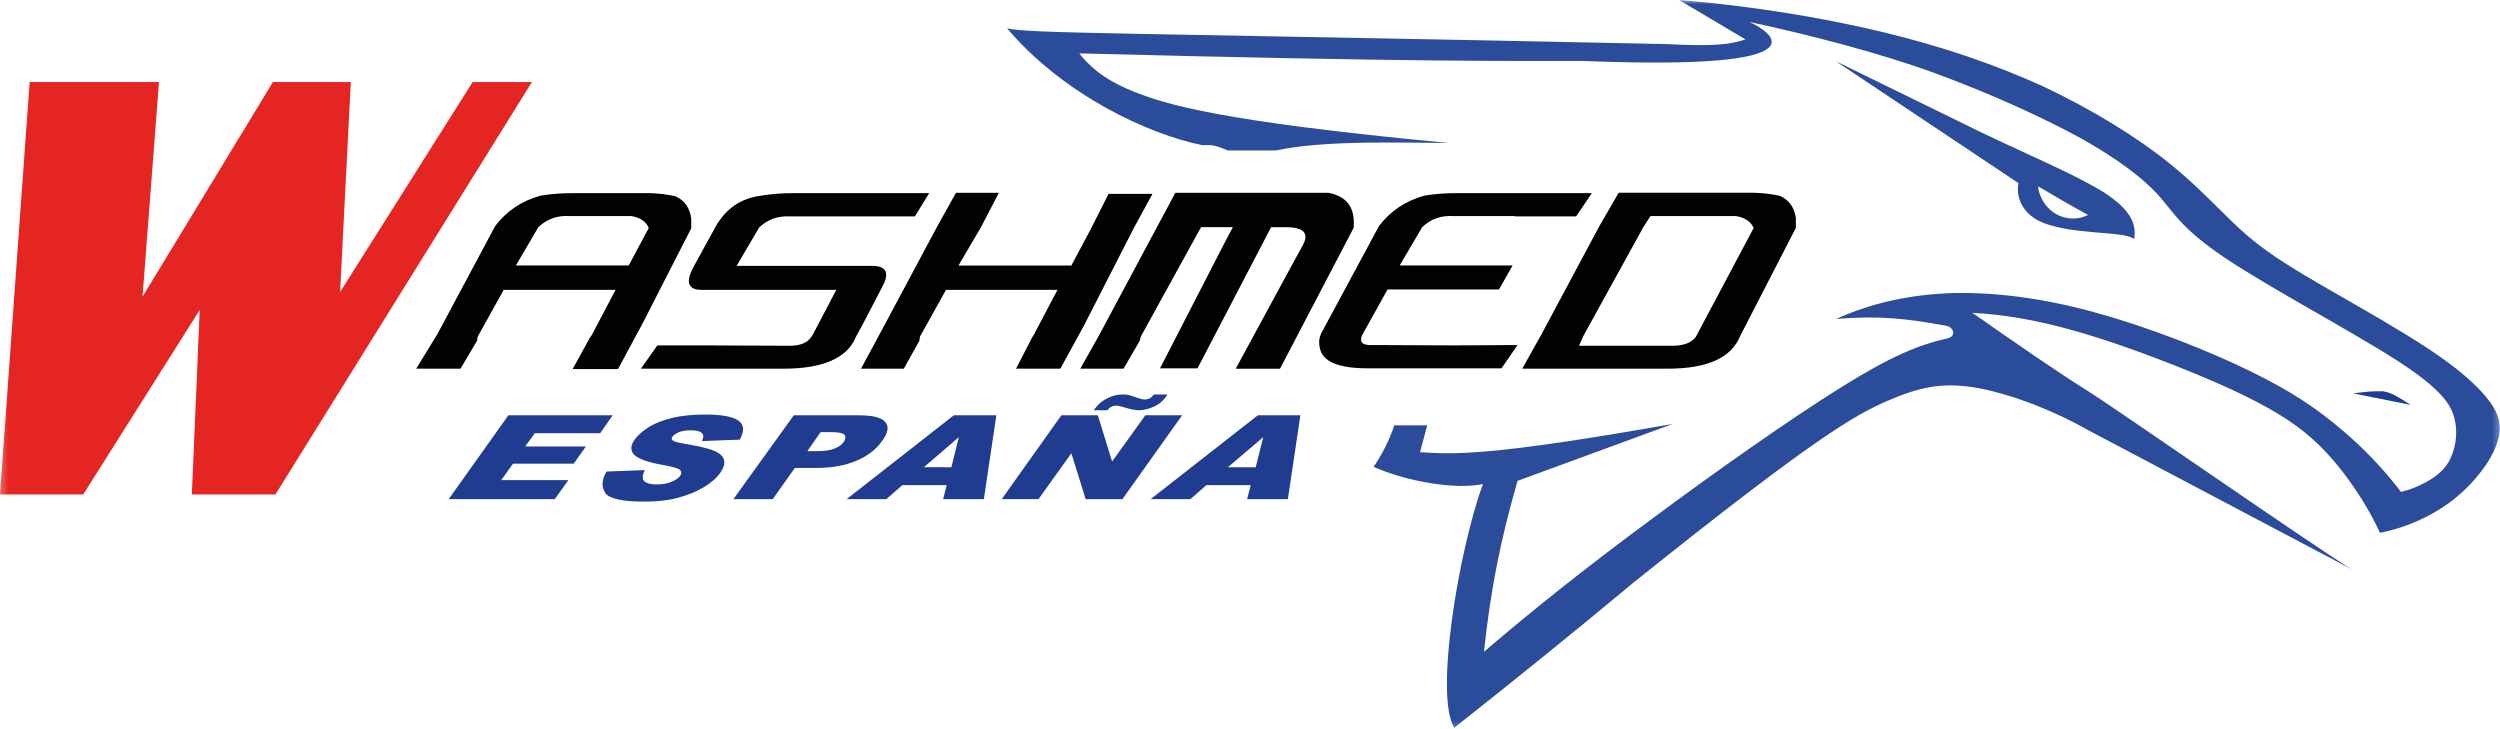 <svg xmlns="http://www.w3.org/2000/svg" xmlns:xlink="http://www.w3.org/1999/xlink" width="275.8" height="80.4" viewBox="0 0 275.8 80.4">
  <defs>
    <rect id="rect-1" width="275.8" height="80.4" x="0" y="0"/>
    <mask id="mask-2" maskContentUnits="userSpaceOnUse" maskUnits="userSpaceOnUse">
      <rect width="275.8" height="80.4" x="0" y="0" fill="black"/>
      <use fill="white" xlink:href="#rect-1"/>
    </mask>
  </defs>
  <g>
    <use fill="none" xlink:href="#rect-1"/>
    <g mask="url(#mask-2)">
      <g>
        <g>
          <path fill="rgb(2,2,3)" fill-rule="evenodd" d="M67.906 31.978l-2.641 5.02-.158.198-1.931 3.518h5.005l1.892-3.518.709-1.304 5.478-10.712v-1.067c-.158-1.186-.749-2.016-1.734-2.451-.788-.198-1.734-.316-2.798-.356h-8.513c-1.222 0-2.404.079-3.586.277-2.128.593-3.783 1.739-5.005 3.36L48.239 36.88l-2.325 3.795h4.887l1.852-3.123c0-.158 0-.277.039-.356l.039-.119 2.838-5.099h12.336zm-5.084-8.143h6.818c.985.158 1.616.593 1.931 1.304l-2.207 4.15H56.91l2.483-4.229c.946-.909 2.089-1.304 3.429-1.225z"/>
          <path fill="rgb(2,2,3)" fill-rule="evenodd" d="M89.621 36.998l2.641-5.02H77.404c-1.458 0-1.774-.791-.985-2.372l2.562-4.664c1.143-1.976 2.798-3.083 5.005-3.36 1.182-.198 2.365-.277 3.586-.277h14.937l-1.576 2.569H87.178c-1.34-.079-2.483.316-3.429 1.225l-2.483 4.229h14.897c1.616 0 2.01.751 1.182 2.293L95.139 35.852l-.709 1.304c-.946 2.332-3.626 3.518-8 3.518H70.704l1.813-2.569h5.675l9.065.04c1.104-.04 1.852-.356 2.246-.988l.118-.158z"/>
          <path fill="rgb(2,2,3)" fill-rule="evenodd" d="M114.017 36.998l2.641-5.02h-12.296l-2.838 5.099-.039.119c-.039.079-.039.198-.039.356l-1.734 3.123h-4.729l2.049-3.795 6.385-11.937 2.049-3.676h4.729l-1.971 3.795-2.483 4.229h12.454l2.207-4.15 1.892-3.755h4.848l-2.049 3.755-5.478 10.712-.709 1.304-1.931 3.518h-4.887l1.813-3.518.118-.158z"/>
          <path fill="rgb(2,2,3)" fill-rule="evenodd" d="M134.984 26.998l1.025-1.937h-3.508l-6.621 12.017c-.079.158-.118.316-.118.474l-1.813 3.123h-4.769l2.128-3.795 6.385-11.937 1.971-3.676h16.868c2.089.395 2.995 1.66 2.798 3.874l-8.119 15.535h-4.887l6.345-11.7 1.064-1.937c.709-1.304.079-1.976-1.852-1.976h-1.655l-8.119 15.574h-4.138l7.015-13.637z"/>
          <path fill="rgb(2,2,3)" fill-rule="evenodd" d="M167.143 23.835h-6.818c-1.34-.079-2.483.316-3.429 1.225l-2.483 4.229h12.454l-1.498 2.648h-12.296l-2.838 5.099-.039.119c-.039.079-.039.198-.039.356 0 .395.434.593 1.261.553l8.986.04 7.015-.04-1.774 2.569h-14.779c-3.153 0-4.926-.712-5.242-2.174-.158-.593-.118-1.107.118-1.66L152.127 24.942c1.222-1.621 2.877-2.767 5.005-3.36 1.182-.198 2.365-.277 3.586-.277h14.897l-1.734 2.569h-6.739v-.04z"/>
          <path fill="rgb(2,2,3)" fill-rule="evenodd" d="M183.932 40.674c4.414 0 7.055-1.186 8.04-3.597l6.148-11.937v-1.067c-.158-1.186-.749-2.016-1.734-2.451-.788-.198-1.734-.316-2.798-.356H178.572l-2.128 3.676-6.385 11.937-2.128 3.795h16.001zm-1.852-16.839h9.419c.985.158 1.616.593 1.971 1.304l-6.385 12.017c-.434.593-1.222.949-2.365.988h-10.523l.473-1.067 6.621-12.017.788-1.225z"/>
          <path fill="rgb(229,37,33)" fill-rule="evenodd" d="M3.271 9.052h14.267l-1.813 23.677L30.11 9.052h8.592l-1.182 23.163L52.141 9.052h6.542L30.386 54.549H21.164l.867-20.357L9.183 54.549H0L3.271 9.052z"/>
        </g>
        <g>
          <path fill="rgb(31,60,144)" fill-rule="evenodd" d="M49.501 55.063l6.582-9.25h11.508l-1.379 1.976h-7.212l-1.064 1.463h6.7l-1.34 1.897h-6.7l-1.301 1.818h7.409l-1.498 2.095H49.501z"/>
          <g>
            <path fill="rgb(31,60,144)" fill-rule="evenodd" d="M66.92 52.019l4.217-.158c-.236.435-.276.791-.197 1.028.158.356.67.553 1.498.553.631 0 1.143-.079 1.616-.277.473-.198.788-.395.985-.672.158-.237.158-.435 0-.632-.197-.198-.788-.356-1.813-.553-1.695-.277-2.759-.672-3.232-1.107-.473-.474-.473-1.067.079-1.779.355-.474.867-.909 1.576-1.344.709-.435 1.576-.751 2.562-.988.985-.237 2.246-.356 3.665-.356 1.774 0 2.995.237 3.586.672.631.435.67 1.146.158 2.095l-4.178.158c.197-.435.197-.712-.039-.909-.197-.198-.631-.277-1.222-.277-.512 0-.946.079-1.261.198-.355.158-.591.316-.749.514-.118.158-.079.277.039.395.118.119.512.237 1.182.356 1.695.277 2.838.553 3.468.83.631.277.946.632 1.025 1.028.079.395-.079.87-.434 1.383-.434.593-1.064 1.146-1.892 1.621-.867.514-1.813.87-2.877 1.146-1.064.277-2.286.395-3.626.395-2.365 0-3.783-.316-4.256-.909-.473-.712-.434-1.502.118-2.411"/>
            <path fill="rgb(31,60,144)" fill-rule="evenodd" d="M94.705 45.813h-7.133l-6.661 9.25h4.335l2.443-3.439h2.365c1.734 0 3.192-.277 4.414-.791 1.222-.514 2.168-1.225 2.838-2.174.67-.909.788-1.621.355-2.095-.394-.514-1.419-.751-2.956-.751zm-4.572 3.953h-1.064l1.458-2.095h1.222c.788 0 1.261.119 1.419.316.158.198.118.474-.079.751-.197.316-.552.553-1.025.751-.473.198-1.104.277-1.931.277z"/>
          </g>
          <path fill="rgb(31,60,144)" fill-rule="evenodd" d="M104.44 53.521l-.394 1.542h4.493l1.379-9.25h-4.69l-11.823 9.25h4.375l1.773-1.542h4.887zm.512-1.976H101.918l3.862-3.32-.828 3.32z"/>
          <path fill="rgb(31,60,144)" fill-rule="evenodd" d="M128.796 43.52h-1.498c-.158.198-.315.356-.473.435-.197.079-.355.119-.512.119-.236 0-.552-.079-.985-.237-.434-.158-.749-.237-.906-.277-.158-.04-.355-.04-.591-.04-.512 0-1.064.119-1.616.395-.591.277-1.025.632-1.34 1.067-.079.079-.118.158-.197.277h1.498c.118-.198.276-.316.434-.395.158-.079.315-.119.512-.119.197 0 .512.079.906.198.67.198 1.222.316 1.616.316.552 0 1.104-.158 1.655-.395.512-.237.985-.593 1.301-1.067.079-.079.118-.158.197-.277zm-7.685 2.293h-4.02l-6.582 9.25h4.059l3.626-5.06 1.576 5.06h4.059l6.582-9.25h-4.059l-3.665 5.099-1.576-5.099z"/>
          <path fill="rgb(31,60,144)" fill-rule="evenodd" d="M137.979 53.521l-.394 1.542h4.493l1.379-9.25h-4.69l-11.823 9.25h4.375l1.773-1.542h4.887zm.552-1.976h-3.074l3.902-3.32-.828 3.32z"/>
        </g>
      </g>
      <g>
        <path fill="rgb(43,75,155)" fill-rule="evenodd" d="M202.534 6.759l16.08 7.866c5.202 2.49 10.562 4.743 13.557 6.641 2.956 1.937 3.547 3.518 3.271 5.099-.236-.158-.512-.277-1.104-.395-.591-.119-1.537-.198-3.389-.356-1.852-.158-4.611-.435-6.266-1.383-1.655-.949-2.286-2.569-2.01-4.032L202.534 6.759zm22.661 15.06c.946 2.016 3.232 2.846 5.163 1.897-1.537-.83-3.981-2.253-5.518-3.162.039.435.158.87.355 1.265z"/>
        <path fill="rgb(43,75,155)" fill-rule="evenodd" d="M132.619 16.009h.906c.591.04 1.301.316 1.931.593h5.321c5.321-1.186 14.346-.83 19.036-.83-25.657-2.411-31.332-4.309-34.8-5.692-3.468-1.383-5.005-3.004-5.951-4.19 36.81.949 47.451.83 55.491.83 28.021 1.146 20.494-3.399 18.405-4.309 6.582 1.423 14.188 3.36 20.376 5.613 6.148 2.253 11.981 4.901 16.237 7.234 4.217 2.372 6.858 4.427 8.552 6.285 1.695 1.897 2.443 3.597 7.291 6.878 4.887 3.281 13.912 8.064 18.957 11.305 5.045 3.241 6.109 4.981 6.463 6.68.355 1.7-.039 3.36-.67 4.506-.67 1.146-1.576 1.739-2.483 2.253-.906.514-1.852.87-2.798 1.107-1.931-2.53-4.138-4.862-6.7-6.996-2.522-2.135-5.36-4.111-10.01-6.364-4.611-2.253-11.035-4.783-16.907-6.404-5.833-1.621-11.153-2.293-15.883-2.174-4.729.158-8.946 1.107-12.809 2.846 4.887-.395 7.922 0 12.099.751.867.158 1.182 1.107.236 1.383-3.192.712-6.227 1.937-11.863 5.455-5.636 3.518-13.833 9.289-20.849 14.507-7.015 5.178-12.848 9.803-18.484 14.625.749-7.036 1.852-12.412 3.705-18.855l17.144-6.285c-20.297 3.597-24.12 3.36-27.903 3.123l.788-2.965h-3.626c-.552 1.66-1.34 3.202-2.286 4.585 3.783 1.66 9.104 2.53 12.06 1.897-2.68 7.352-5.36 23.44-3.153 26.879 6.897-5.455 13.755-10.989 19.666-15.93 20.218-16.206 24.632-18.618 28.1-20.12 3.468-1.502 5.912-2.055 9.538-1.502 3.626.593 8.395 2.332 12.73 4.783l28.967 15.297c-3.705-2.214-26.327-17.946-29.125-19.685-2.995-1.858-7.882-5.218-12.73-8.617 3.626.198 7.252.83 11.666 2.095 4.375 1.265 9.538 3.202 13.873 5.02 4.296 1.818 7.764 3.558 10.326 5.455 2.562 1.897 4.256 3.953 5.675 5.89 1.419 1.976 2.522 3.834 3.429 5.811 3.035-.593 5.951-1.937 8.276-3.795 2.325-1.897 4.099-4.309 4.69-6.245.591-1.897.079-3.32-1.222-4.901-1.301-1.581-3.311-3.32-6.424-5.376-3.113-2.055-7.291-4.427-10.878-6.483-3.547-2.055-6.463-3.755-9.104-6.008-2.601-2.253-4.926-5.02-8.552-7.945-3.626-2.925-8.592-5.969-13.952-8.499-5.321-2.411-11.035-4.388-17.774-6.008C200.84 1.897 193.036.632 185.233 0l7.33 4.348c-1.655.553-3.35.791-8.71.514-60.181-1.265-70.349-1.146-72.753-1.739 6.266 7.392 15.646 11.7 21.519 12.886z"/>
        <path fill="rgb(31,60,144)" fill-rule="evenodd" d="M259.602 43.402l6.345 1.265c-1.458-.909-2.049-1.344-3.074-1.502-1.025-.04-2.089.079-3.271.237"/>
        <path fill="rgb(31,60,144)" fill-rule="evenodd" d="M260.705 61.427l.473.237-.473-.237z"/>
      </g>
    </g>
  </g>
</svg>
